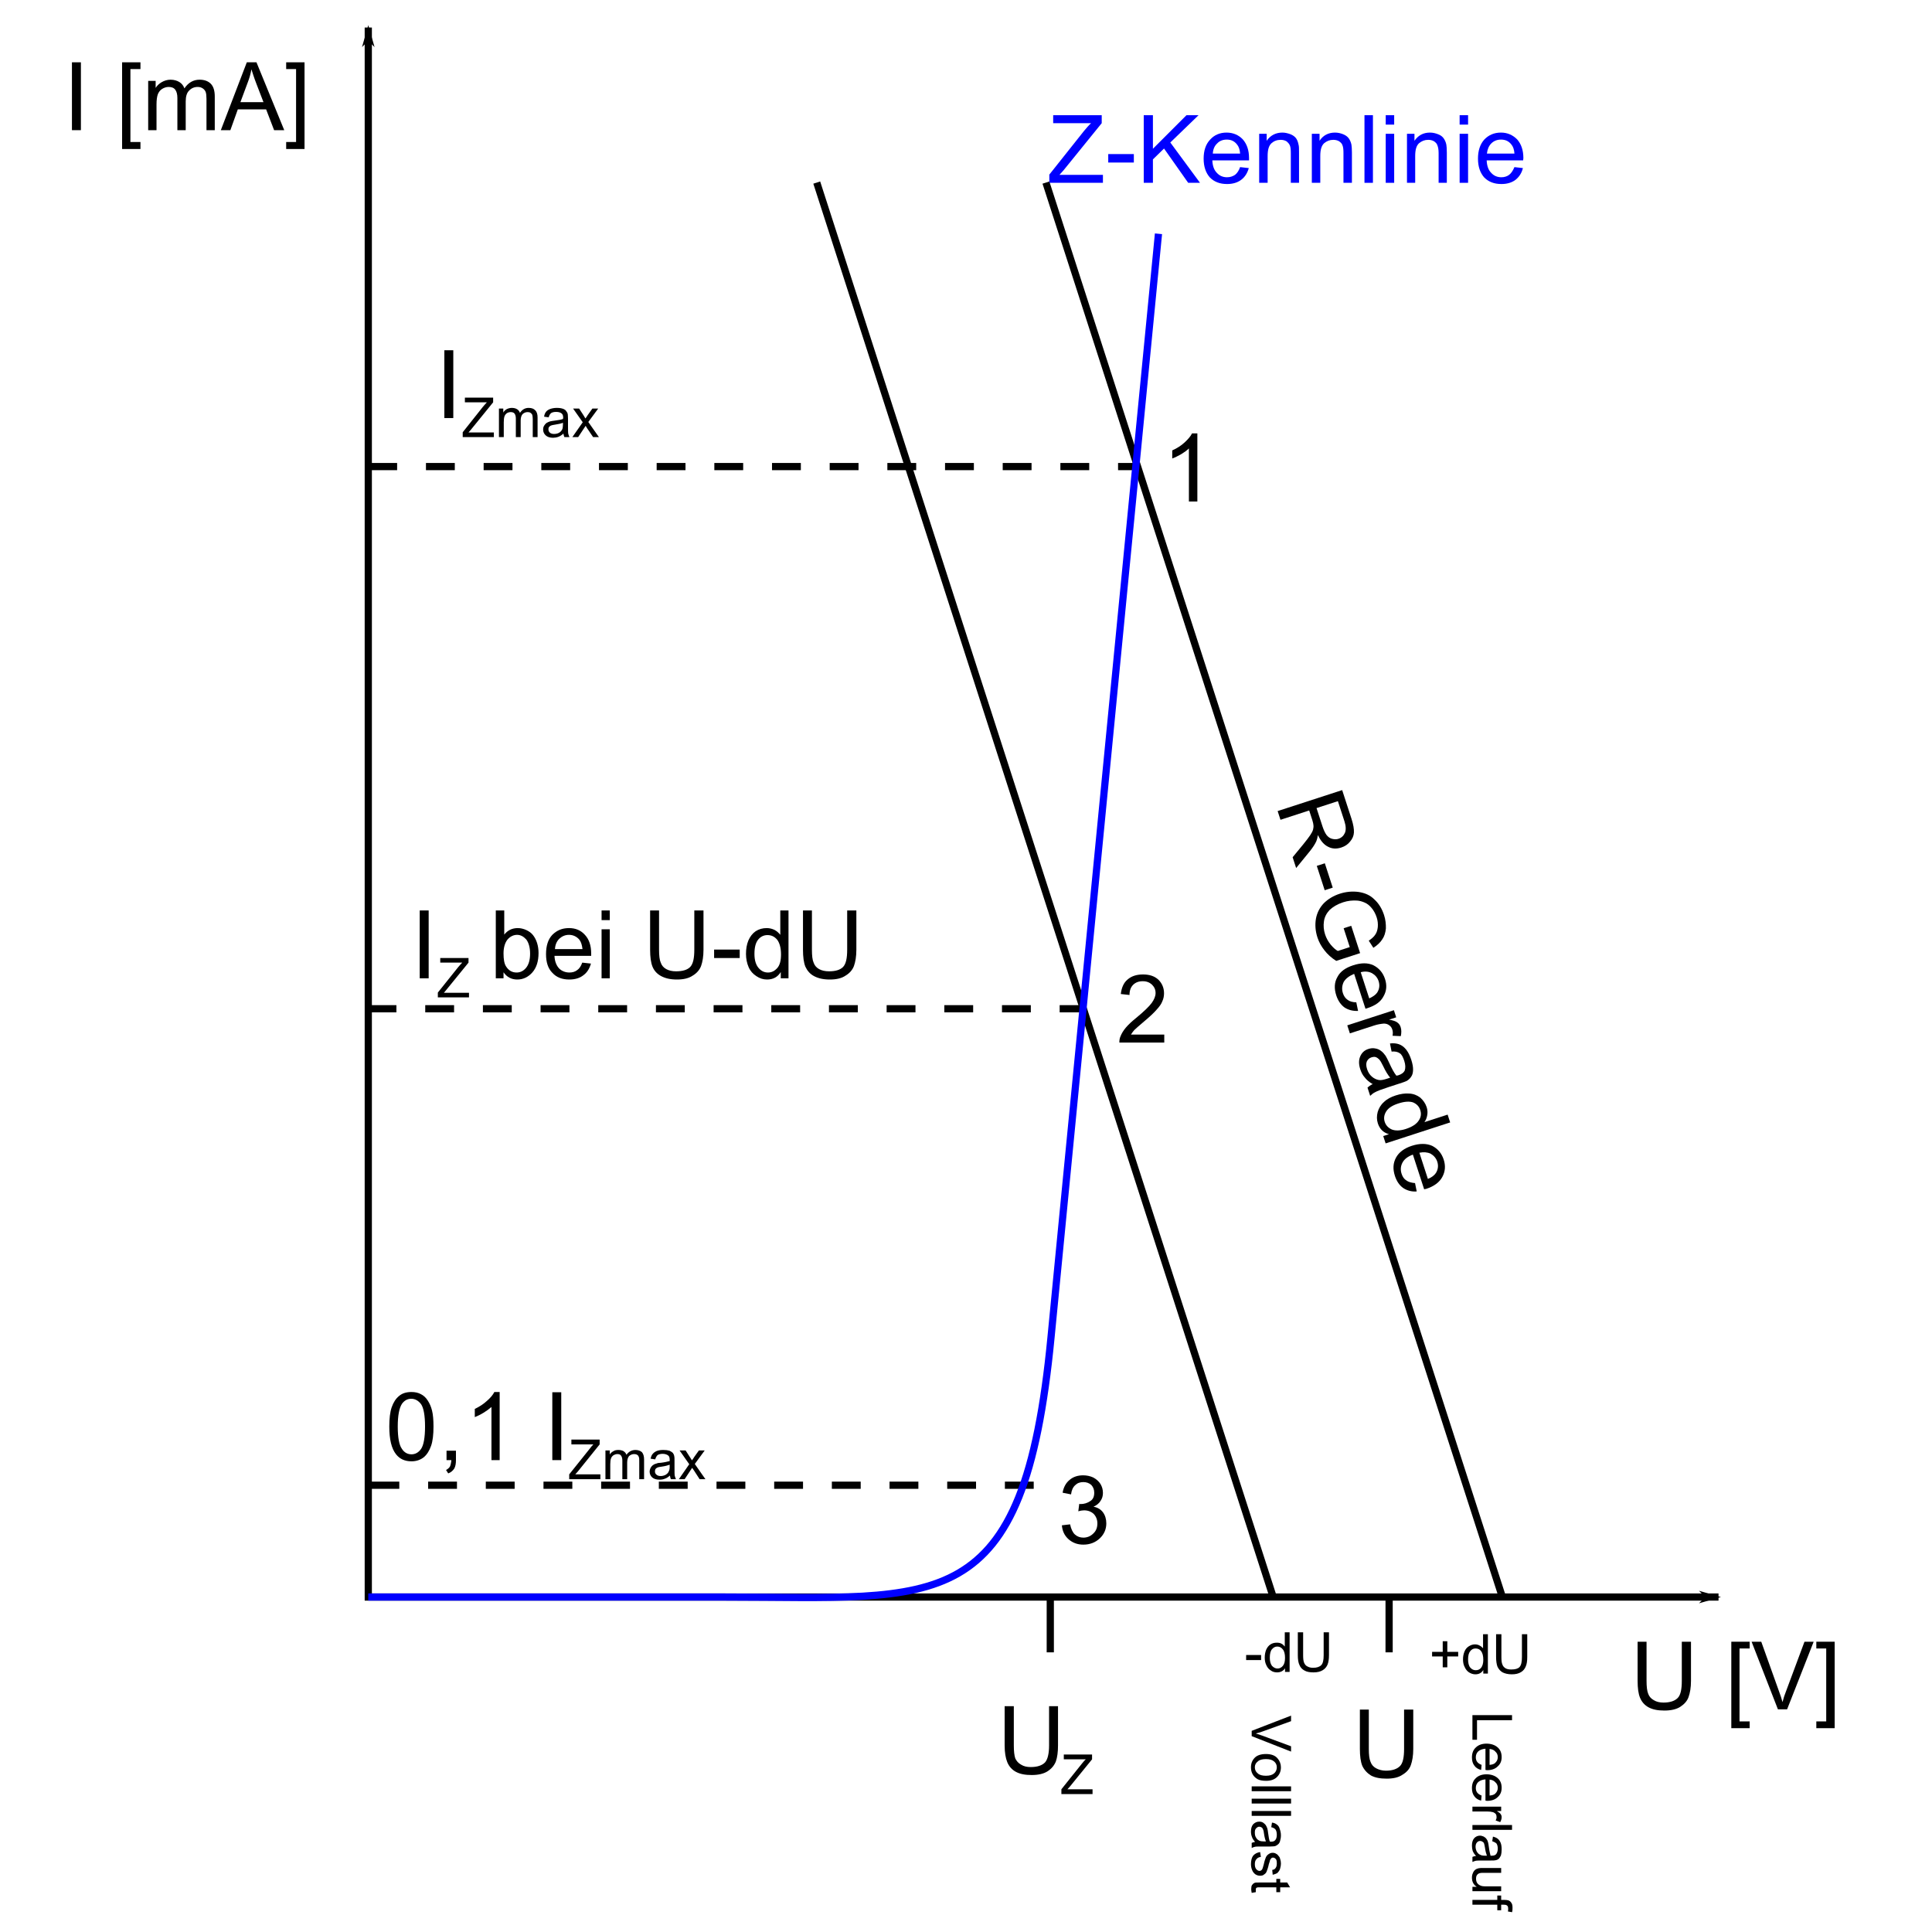 <?xml version="1.0" encoding="UTF-8" standalone="no"?>
<!-- Created with Inkscape (http://www.inkscape.org/) -->

<svg
   xmlns:dc="http://purl.org/dc/elements/1.1/"
   xmlns:cc="http://creativecommons.org/ns#"
   xmlns:rdf="http://www.w3.org/1999/02/22-rdf-syntax-ns#"
   xmlns:svg="http://www.w3.org/2000/svg"
   xmlns="http://www.w3.org/2000/svg"
   version="1.1"
   width="800"
   height="800"
   id="svg2">
  <defs
     id="defs4">
    <marker
       refX="0"
       refY="0"
       orient="auto"
       id="Arrow1Lend"
       style="overflow:visible">
      <path
         d="M 0,0 5,-5 -12.5,0 5,5 0,0 z"
         transform="matrix(-0.8,0,0,-0.8,-10,0)"
         id="path6579"
         style="fill-rule:evenodd;stroke:#000000;stroke-width:1pt;marker-start:none" />
    </marker>
    <marker
       refX="0"
       refY="0"
       orient="auto"
       id="Arrow1Lstart"
       style="overflow:visible">
      <path
         d="M 0,0 5,-5 -12.5,0 5,5 0,0 z"
         transform="matrix(0.8,0,0,0.8,10,0)"
         id="path6576"
         style="fill-rule:evenodd;stroke:#000000;stroke-width:1pt;marker-start:none" />
    </marker>
  </defs>
  <path
     d="m 152.5,11.4 0,649.9 559.1,0"
     id="path13320"
     style="fill:none;stroke:#000000;stroke-width:2.985px;stroke-linecap:butt;stroke-linejoin:miter;stroke-opacity:1;marker-start:url(#Arrow1Lstart);marker-end:url(#Arrow1Lend)" />
  <path
     d="m 338.2,75.6 189,585.7"
     id="path14442"
     style="fill:none;stroke:#000000;stroke-width:2.985px;stroke-linecap:butt;stroke-linejoin:miter;stroke-opacity:1" />
  <path
     d="m 433.1,75.6 189,585.7"
     id="path14442-8"
     style="fill:none;stroke:#000000;stroke-width:2.985px;stroke-linecap:butt;stroke-linejoin:miter;stroke-opacity:1" />
  <path
     d="m 152.5,193.2 317.6,0"
     id="path14462"
     style="fill:none;stroke:#000000;stroke-width:2.985;stroke-linecap:butt;stroke-linejoin:miter;stroke-miterlimit:4;stroke-opacity:1;stroke-dasharray:11.941, 11.941;stroke-dashoffset:0" />
  <path
     d="m 152.2,417.7 296.7,0"
     id="path14462-1"
     style="fill:none;stroke:#000000;stroke-width:2.985;stroke-linecap:butt;stroke-linejoin:miter;stroke-miterlimit:4;stroke-opacity:1;stroke-dasharray:11.941, 11.941;stroke-dashoffset:0" />
  <path
     d="m 153.4,615 274.9,0"
     id="path14462-4"
     style="fill:none;stroke:#000000;stroke-width:2.985;stroke-linecap:butt;stroke-linejoin:miter;stroke-miterlimit:4;stroke-opacity:1;stroke-dasharray:11.941, 11.941;stroke-dashoffset:0" />
  <path
     d="m 152.5,661.3 147.8,0 c 88.9,0 123.6,9.5 134.9,-107.5 l 44.5,-457"
     id="path14489"
     style="fill:none;stroke:#0000ff;stroke-width:2.985px;stroke-linecap:butt;stroke-linejoin:miter;stroke-opacity:1" />
  <g
     transform="translate(0,200)"
     id="text14491"
     style="font-size:39.239px;font-style:normal;font-variant:normal;font-weight:normal;font-stretch:normal;text-align:start;line-height:100%;letter-spacing:0px;word-spacing:0px;writing-mode:lr-tb;text-anchor:start;fill:#000000;fill-opacity:1;stroke:none;font-family:Arial;-inkscape-font-specification:Arial">
    <path
       d="m 29.79,-146.1 0,-28.1 3.71,0 0,28.1 z"
       id="path14805" />
    <path
       d="m 50.56,-138.3 0,-35.9 7.6,0 0,2.8 -4.16,0 0,30.2 4.16,0 0,2.9 z"
       id="path14807" />
    <path
       d="m 61.36,-146.1 0,-20.4 3.09,0 0,2.9 c 0.63,-1 1.48,-1.8 2.54,-2.4 1.06,-0.6 2.27,-1 3.63,-1 1.5,0 2.74,0.4 3.7,1 0.97,0.6 1.65,1.5 2.04,2.6 1.61,-2.4 3.71,-3.6 6.29,-3.6 2.02,0 3.57,0.6 4.65,1.7 1.09,1.1 1.63,2.9 1.63,5.2 l 0,14 -3.43,0 0,-12.9 c 0,-1.3 -0.11,-2.3 -0.33,-2.9 -0.23,-0.6 -0.63,-1.1 -1.22,-1.5 -0.59,-0.4 -1.28,-0.6 -2.07,-0.6 -1.43,0 -2.62,0.5 -3.56,1.5 -0.95,0.9 -1.42,2.4 -1.42,4.5 l 0,11.9 -3.45,0 0,-13.3 c 0,-1.5 -0.28,-2.6 -0.84,-3.4 -0.56,-0.8 -1.48,-1.2 -2.76,-1.2 -0.97,0 -1.87,0.3 -2.69,0.8 -0.83,0.5 -1.42,1.3 -1.79,2.2 -0.37,1 -0.56,2.4 -0.56,4.3 l 0,10.6 z"
       id="path14809" />
    <path
       d="m 91.44,-146.1 10.76,-28.1 4,0 11.5,28.1 -4.2,0 -3.3,-8.6 -11.73,0 -3.08,8.6 z m 8.11,-11.6 9.55,0 -3,-7.8 c -0.9,-2.3 -1.5,-4.3 -2,-5.8 -0.3,1.8 -0.8,3.6 -1.5,5.4 z"
       id="path14811" />
    <path
       d="m 126.1,-138.3 -7.6,0 0,-2.9 4.1,0 0,-30.2 -4.1,0 0,-2.8 7.6,0 z"
       id="path14813" />
  </g>
  <g
     transform="translate(0,200)"
     id="text14491-4"
     style="font-size:39.239px;font-style:normal;font-variant:normal;font-weight:normal;font-stretch:normal;text-align:start;line-height:100%;letter-spacing:0px;word-spacing:0px;writing-mode:lr-tb;text-anchor:start;fill:#000000;fill-opacity:1;stroke:none;font-family:Arial;-inkscape-font-specification:Arial">
    <path
       d="m 184,-26.89 0,-28.08 3.7,0 0,28.08 z"
       id="path14816" />
  </g>
  <g
     transform="translate(0,200)"
     id="text14516"
     style="font-size:22.818px;font-style:normal;font-variant:normal;font-weight:normal;font-stretch:normal;text-align:start;line-height:100%;letter-spacing:0px;word-spacing:0px;writing-mode:lr-tb;text-anchor:start;fill:#000000;fill-opacity:1;stroke:none;font-family:Arial;-inkscape-font-specification:Arial">
    <path
       d="m 191.6,-19 0,-2.01 8.3,-10.46 c 0.6,-0.74 1.2,-1.39 1.7,-1.94 l -9.1,0 0,-1.93 11.7,0 0,1.93 -9.2,11.33 -1,1.15 10.5,0 0,1.93 z"
       id="path14819" />
    <path
       d="m 206.6,-19 0,-11.83 1.8,0 0,1.66 c 0.3,-0.58 0.8,-1.05 1.4,-1.4 0.7,-0.35 1.4,-0.53 2.1,-0.53 0.9,0 1.6,0.18 2.2,0.54 0.6,0.37 1,0.88 1.2,1.53 0.9,-1.38 2.1,-2.07 3.6,-2.07 1.2,0 2.1,0.32 2.7,0.97 0.7,0.65 1,1.65 1,3.01 l 0,8.12 -2,0 0,-7.46 c 0,-0.8 -0.1,-1.37 -0.2,-1.73 -0.1,-0.35 -0.4,-0.63 -0.7,-0.85 -0.3,-0.22 -0.7,-0.32 -1.2,-0.32 -0.8,0 -1.5,0.27 -2.1,0.83 -0.5,0.55 -0.8,1.44 -0.8,2.65 l 0,6.88 -2,0 0,-7.69 c 0,-0.89 -0.2,-1.56 -0.5,-2 -0.3,-0.45 -0.9,-0.67 -1.6,-0.67 -0.6,0 -1.1,0.15 -1.6,0.44 -0.4,0.3 -0.8,0.73 -1,1.31 -0.2,0.57 -0.3,1.39 -0.3,2.47 l 0,6.14 z"
       id="path14821" />
    <path
       d="m 233.3,-20.46 c -0.7,0.63 -1.4,1.08 -2.1,1.34 -0.7,0.26 -1.5,0.39 -2.2,0.39 -1.3,0 -2.3,-0.32 -3,-0.96 -0.7,-0.63 -1.1,-1.44 -1.1,-2.43 0,-0.58 0.1,-1.11 0.4,-1.59 0.3,-0.48 0.6,-0.86 1,-1.15 0.5,-0.29 1,-0.51 1.5,-0.66 0.4,-0.1 1,-0.2 1.8,-0.3 1.6,-0.19 2.8,-0.42 3.5,-0.69 0.1,-0.28 0.1,-0.45 0.1,-0.52 0,-0.82 -0.2,-1.4 -0.6,-1.73 -0.5,-0.45 -1.3,-0.68 -2.3,-0.68 -0.9,0 -1.6,0.16 -2.1,0.49 -0.4,0.34 -0.8,0.92 -1,1.76 l -1.9,-0.27 c 0.1,-0.84 0.4,-1.52 0.8,-2.03 0.4,-0.52 1,-0.91 1.8,-1.19 0.8,-0.28 1.7,-0.42 2.7,-0.42 1,0 1.8,0.12 2.5,0.36 0.6,0.23 1.1,0.53 1.3,0.89 0.3,0.36 0.6,0.82 0.7,1.37 0,0.34 0.1,0.96 0.1,1.85 l 0,2.67 c 0,1.86 0,3.04 0.1,3.54 0.1,0.49 0.3,0.97 0.5,1.42 l -2.1,0 c -0.2,-0.42 -0.3,-0.9 -0.4,-1.46 z m -0.2,-4.48 c -0.7,0.3 -1.8,0.55 -3.2,0.76 -0.9,0.12 -1.4,0.25 -1.8,0.4 -0.3,0.15 -0.6,0.36 -0.8,0.65 -0.2,0.29 -0.2,0.6 -0.2,0.95 0,0.54 0.2,0.98 0.6,1.34 0.4,0.36 1,0.53 1.7,0.53 0.8,0 1.5,-0.16 2.1,-0.5 0.6,-0.34 1,-0.8 1.3,-1.39 0.2,-0.45 0.3,-1.12 0.3,-2 z"
       id="path14823" />
    <path
       d="m 237,-19 4.3,-6.15 -4,-5.68 2.5,0 1.8,2.77 c 0.3,0.53 0.6,0.97 0.8,1.33 0.4,-0.49 0.7,-0.93 0.9,-1.31 l 2,-2.79 2.4,0 -4.1,5.57 4.4,6.26 -2.4,0 -2.5,-3.68 -0.6,-0.99 -3.1,4.67 z"
       id="path14825" />
  </g>
  <g
     transform="translate(0,200)"
     id="text14491-4-7"
     style="font-size:39.239px;font-style:normal;font-variant:normal;font-weight:normal;font-stretch:normal;text-align:start;line-height:100%;letter-spacing:0px;word-spacing:0px;writing-mode:lr-tb;text-anchor:start;fill:#000000;fill-opacity:1;stroke:none;font-family:Arial;-inkscape-font-specification:Arial">
    <path
       d="m 173.8,205.1 0,-28.1 3.7,0 0,28.1 z"
       id="path14871" />
    <path
       d="m 208.5,205.1 -3.2,0 0,-28.1 3.5,0 0,10 c 1.4,-1.8 3.3,-2.7 5.6,-2.7 1.2,0 2.4,0.3 3.5,0.8 1.1,0.5 2.1,1.2 2.8,2.1 0.7,0.9 1.3,2 1.7,3.3 0.4,1.3 0.6,2.7 0.6,4.1 0,3.5 -0.9,6.2 -2.6,8.1 -1.7,1.9 -3.8,2.9 -6.2,2.9 -2.4,0 -4.3,-1 -5.7,-3 z m 0,-10.3 c 0,2.4 0.3,4.2 1,5.3 1.1,1.8 2.6,2.6 4.4,2.6 1.5,0 2.8,-0.6 3.9,-1.9 1.1,-1.3 1.7,-3.3 1.7,-5.9 0,-2.6 -0.6,-4.6 -1.6,-5.9 -1.1,-1.2 -2.3,-1.9 -3.8,-1.9 -1.5,0 -2.9,0.7 -4,2 -1,1.3 -1.6,3.2 -1.6,5.7 z"
       id="path14873" />
    <path
       d="m 241.1,198.6 3.6,0.4 c -0.6,2.1 -1.6,3.7 -3.1,4.8 -1.5,1.2 -3.5,1.8 -5.9,1.8 -2.9,0 -5.3,-0.9 -7,-2.8 -1.8,-1.8 -2.6,-4.4 -2.6,-7.7 0,-3.4 0.8,-6.1 2.6,-8 1.8,-1.8 4,-2.8 6.9,-2.8 2.7,0 4.9,0.9 6.6,2.8 1.7,1.8 2.6,4.4 2.6,7.8 0,0.2 0,0.5 0,0.9 l -15.2,0 c 0.1,2.3 0.8,4 1.9,5.2 1.1,1.1 2.6,1.7 4.3,1.7 1.2,0 2.3,-0.3 3.2,-1 0.9,-0.6 1.6,-1.7 2.1,-3.1 z m -11.3,-5.6 11.4,0 c -0.2,-1.7 -0.6,-3 -1.3,-3.9 -1.1,-1.3 -2.6,-2 -4.3,-2 -1.6,0 -2.9,0.6 -4,1.6 -1.1,1.1 -1.7,2.5 -1.8,4.3 z"
       id="path14875" />
    <path
       d="m 249.1,181 0,-4 3.4,0 0,4 z m 0,24.1 0,-20.3 3.4,0 0,20.3 z"
       id="path14877" />
    <path
       d="m 287.5,177 3.8,0 0,16.3 c 0,2.8 -0.4,5 -1,6.7 -0.6,1.6 -1.8,3 -3.5,4 -1.6,1.1 -3.8,1.6 -6.5,1.6 -2.7,0 -4.8,-0.5 -6.5,-1.4 -1.7,-0.9 -2.9,-2.2 -3.6,-3.9 -0.7,-1.7 -1,-4.1 -1,-7 l 0,-16.3 3.7,0 0,16.2 c 0,2.5 0.2,4.3 0.7,5.4 0.4,1.2 1.2,2.1 2.3,2.7 1.1,0.6 2.5,0.9 4,0.9 2.8,0 4.7,-0.6 5.9,-1.8 1.2,-1.3 1.7,-3.6 1.7,-7.2 z"
       id="path14879" />
    <path
       d="m 295.7,196.7 0,-3.5 10.6,0 0,3.5 z"
       id="path14881" />
    <path
       d="m 323.3,205.1 0,-2.6 c -1.3,2.1 -3.2,3.1 -5.7,3.1 -1.6,0 -3.1,-0.5 -4.4,-1.4 -1.4,-0.9 -2.5,-2.1 -3.2,-3.7 -0.7,-1.6 -1.1,-3.5 -1.1,-5.5 0,-2.1 0.3,-3.9 1,-5.6 0.7,-1.6 1.7,-2.9 3,-3.8 1.4,-0.9 2.9,-1.3 4.6,-1.3 1.2,0 2.3,0.3 3.3,0.8 0.9,0.5 1.7,1.2 2.3,2 l 0,-10.1 3.4,0 0,28.1 z M 312.4,195 c 0,2.6 0.6,4.5 1.7,5.8 1.1,1.3 2.4,1.9 3.9,1.9 1.5,0 2.7,-0.6 3.8,-1.8 1.1,-1.2 1.6,-3.1 1.6,-5.7 0,-2.7 -0.6,-4.8 -1.6,-6.1 -1.1,-1.3 -2.4,-1.9 -4,-1.9 -1.5,0 -2.8,0.6 -3.8,1.8 -1.1,1.3 -1.6,3.3 -1.6,6 z"
       id="path14883" />
    <path
       d="m 350.8,177 3.8,0 0,16.3 c 0,2.8 -0.4,5 -1,6.7 -0.6,1.6 -1.8,3 -3.5,4 -1.6,1.1 -3.8,1.6 -6.5,1.6 -2.7,0 -4.8,-0.5 -6.5,-1.4 -1.7,-0.9 -2.8,-2.2 -3.6,-3.9 -0.7,-1.7 -1,-4.1 -1,-7 l 0,-16.3 3.7,0 0,16.2 c 0,2.5 0.2,4.3 0.7,5.4 0.4,1.2 1.2,2.1 2.3,2.7 1.1,0.6 2.5,0.9 4.1,0.9 2.7,0 4.6,-0.6 5.8,-1.8 1.2,-1.3 1.7,-3.6 1.7,-7.2 z"
       id="path14885" />
  </g>
  <g
     transform="translate(0,200)"
     id="text14516-1"
     style="font-size:22.818px;font-style:normal;font-variant:normal;font-weight:normal;font-stretch:normal;text-align:start;line-height:100%;letter-spacing:0px;word-spacing:0px;writing-mode:lr-tb;text-anchor:start;fill:#000000;fill-opacity:1;stroke:none;font-family:Arial;-inkscape-font-specification:Arial">
    <path
       d="m 181.3,213 0,-2 8.4,-10.5 c 0.6,-0.7 1.2,-1.4 1.7,-1.9 l -9.1,0 0,-1.9 11.7,0 0,1.9 -9.2,11.3 -1,1.2 10.4,0 0,1.9 z"
       id="path14888" />
  </g>
  <g
     transform="translate(0,200)"
     id="text14491-4-3"
     style="font-size:39.239px;font-style:normal;font-variant:normal;font-weight:normal;font-stretch:normal;text-align:start;line-height:100%;letter-spacing:0px;word-spacing:0px;writing-mode:lr-tb;text-anchor:start;fill:#000000;fill-opacity:1;stroke:none;font-family:Arial;-inkscape-font-specification:Arial">
    <path
       d="m 161.2,390.7 c 0,-3.3 0.3,-6 1,-8 0.7,-2 1.7,-3.6 3.1,-4.7 1.3,-1.1 3,-1.6 5.1,-1.6 1.5,0 2.8,0.3 3.9,0.9 1.2,0.6 2.1,1.5 2.8,2.6 0.8,1.2 1.4,2.6 1.8,4.2 0.4,1.6 0.6,3.8 0.6,6.6 0,3.3 -0.3,6 -1,8 -0.7,2 -1.7,3.6 -3,4.7 -1.4,1.1 -3.1,1.7 -5.1,1.7 -2.8,0 -4.9,-1 -6.4,-2.9 -1.9,-2.4 -2.8,-6.2 -2.8,-11.5 z m 3.5,0 c 0,4.6 0.6,7.7 1.7,9.2 1,1.6 2.4,2.3 4,2.3 1.5,0 2.9,-0.7 4,-2.3 1,-1.5 1.6,-4.6 1.6,-9.2 0,-4.6 -0.6,-7.7 -1.6,-9.2 -1.1,-1.5 -2.5,-2.3 -4.1,-2.3 -1.6,0 -2.8,0.7 -3.8,2 -1.2,1.8 -1.8,4.9 -1.8,9.5 z"
       id="path14897" />
    <path
       d="m 184.9,404.6 0,-3.9 3.9,0 0,3.9 c 0,1.4 -0.2,2.6 -0.7,3.5 -0.6,0.9 -1.4,1.6 -2.5,2 l -0.9,-1.4 c 0.7,-0.4 1.2,-0.8 1.6,-1.4 0.3,-0.7 0.5,-1.6 0.6,-2.7 z"
       id="path14899" />
    <path
       d="m 206.9,404.6 -3.4,0 0,-22 c -0.9,0.8 -2,1.6 -3.3,2.4 -1.3,0.8 -2.6,1.4 -3.6,1.8 l 0,-3.4 c 1.9,-0.9 3.6,-2 5,-3.3 1.5,-1.3 2.5,-2.5 3.1,-3.7 l 2.2,0 z"
       id="path14901" />
    <path
       d="m 228.7,404.6 0,-28.1 3.7,0 0,28.1 z"
       id="path14903" />
  </g>
  <g
     transform="translate(0,200)"
     id="text14516-3"
     style="font-size:22.818px;font-style:normal;font-variant:normal;font-weight:normal;font-stretch:normal;text-align:start;line-height:100%;letter-spacing:0px;word-spacing:0px;writing-mode:lr-tb;text-anchor:start;fill:#000000;fill-opacity:1;stroke:none;font-family:Arial;-inkscape-font-specification:Arial">
    <path
       d="m 235.7,412.5 0,-2 8.4,-10.5 c 0.5,-0.7 1.1,-1.4 1.6,-1.9 l -9.1,0 0,-2 11.7,0 0,2 -9.1,11.3 -1,1.1 10.4,0 0,2 z"
       id="path14906" />
    <path
       d="m 250.7,412.5 0,-11.9 1.8,0 0,1.7 c 0.3,-0.6 0.8,-1 1.5,-1.4 0.6,-0.4 1.3,-0.5 2.1,-0.5 0.8,0 1.6,0.2 2.1,0.5 0.6,0.4 1,0.9 1.2,1.5 0.9,-1.3 2.2,-2 3.7,-2 1.1,0 2,0.3 2.7,0.9 0.6,0.7 0.9,1.7 0.9,3 l 0,8.2 -2,0 0,-7.5 c 0,-0.8 0,-1.4 -0.2,-1.7 -0.1,-0.4 -0.3,-0.7 -0.7,-0.9 -0.3,-0.2 -0.7,-0.3 -1.2,-0.3 -0.8,0 -1.5,0.3 -2.1,0.8 -0.5,0.6 -0.8,1.5 -0.8,2.7 l 0,6.9 -2,0 0,-7.7 c 0,-0.9 -0.2,-1.6 -0.5,-2 -0.3,-0.5 -0.8,-0.7 -1.6,-0.7 -0.5,0 -1.1,0.2 -1.6,0.5 -0.4,0.3 -0.8,0.7 -1,1.3 -0.2,0.5 -0.3,1.4 -0.3,2.4 l 0,6.2 z"
       id="path14908" />
    <path
       d="m 277.4,411 c -0.7,0.6 -1.4,1.1 -2.1,1.3 -0.7,0.3 -1.4,0.4 -2.2,0.4 -1.3,0 -2.3,-0.3 -3,-0.9 -0.7,-0.6 -1.1,-1.5 -1.1,-2.4 0,-0.6 0.2,-1.2 0.4,-1.6 0.3,-0.5 0.6,-0.9 1.1,-1.2 0.4,-0.3 0.9,-0.5 1.4,-0.6 0.4,-0.2 1,-0.3 1.8,-0.3 1.6,-0.2 2.8,-0.5 3.6,-0.7 0,-0.3 0,-0.5 0,-0.6 0,-0.8 -0.2,-1.4 -0.6,-1.7 -0.5,-0.4 -1.3,-0.7 -2.3,-0.7 -0.9,0 -1.6,0.2 -2.1,0.5 -0.4,0.4 -0.7,0.9 -1,1.8 l -1.9,-0.3 c 0.2,-0.8 0.4,-1.5 0.9,-2 0.4,-0.5 1,-0.9 1.7,-1.2 0.8,-0.3 1.7,-0.4 2.7,-0.4 1,0 1.8,0.1 2.5,0.3 0.6,0.3 1.1,0.6 1.4,0.9 0.3,0.4 0.5,0.8 0.6,1.4 0.1,0.3 0.1,0.9 0.1,1.8 l 0,2.7 c 0,1.9 0,3.1 0.1,3.6 0.1,0.4 0.3,0.9 0.5,1.4 l -2.1,0 c -0.2,-0.4 -0.3,-0.9 -0.4,-1.5 z m -0.1,-4.5 c -0.8,0.3 -1.9,0.6 -3.3,0.8 -0.8,0.1 -1.4,0.2 -1.8,0.4 -0.3,0.1 -0.6,0.4 -0.8,0.6 -0.1,0.3 -0.2,0.6 -0.2,1 0,0.5 0.2,1 0.6,1.3 0.4,0.4 1,0.6 1.8,0.6 0.7,0 1.4,-0.2 2,-0.5 0.6,-0.4 1.1,-0.8 1.3,-1.4 0.3,-0.5 0.4,-1.1 0.4,-2 z"
       id="path14910" />
    <path
       d="m 281.1,412.5 4.3,-6.2 -4,-5.7 2.5,0 1.8,2.8 c 0.4,0.5 0.6,1 0.8,1.3 0.4,-0.5 0.7,-0.9 0.9,-1.3 l 2,-2.8 2.4,0 -4.1,5.6 4.4,6.3 -2.4,0 -2.4,-3.7 -0.7,-1 -3.1,4.7 z"
       id="path14912" />
  </g>
  <g
     transform="translate(0,200)"
     id="text14491-7"
     style="font-size:39.239px;font-style:normal;font-variant:normal;font-weight:normal;font-stretch:normal;text-align:start;line-height:100%;letter-spacing:0px;word-spacing:0px;writing-mode:lr-tb;text-anchor:start;fill:#0000ff;fill-opacity:1;stroke:none;font-family:Arial;-inkscape-font-specification:Arial">
    <path
       d="m 434.5,-124.3 0,-3.4 14.3,-18 c 1.1,-1.3 2,-2.4 3,-3.3 l -15.7,0 0,-3.3 20.1,0 0,3.3 -15.8,19.5 -1.7,1.9 18,0 0,3.3 z"
       id="path14828" />
    <path
       d="m 458.9,-132.7 0,-3.5 10.6,0 0,3.5 z"
       id="path14830" />
    <path
       d="m 473.6,-124.3 0,-28 3.8,0 0,13.9 13.9,-13.9 5,0 -11.7,11.3 12.3,16.7 -4.9,0 -10,-14.2 -4.6,4.5 0,9.7 z"
       id="path14832" />
    <path
       d="m 513.5,-130.8 3.6,0.4 c -0.6,2.1 -1.6,3.7 -3.2,4.9 -1.5,1.1 -3.4,1.7 -5.8,1.7 -3,0 -5.3,-0.9 -7.1,-2.7 -1.7,-1.9 -2.6,-4.5 -2.6,-7.8 0,-3.4 0.9,-6 2.7,-7.9 1.7,-1.9 4,-2.9 6.8,-2.9 2.7,0 5,1 6.7,2.8 1.7,1.9 2.6,4.5 2.6,7.8 0,0.2 0,0.5 0,0.9 l -15.2,0 c 0.1,2.3 0.7,4 1.9,5.2 1.1,1.2 2.5,1.8 4.2,1.8 1.3,0 2.4,-0.4 3.3,-1 0.9,-0.7 1.6,-1.8 2.1,-3.2 z m -11.3,-5.6 11.3,0 c -0.1,-1.7 -0.6,-3 -1.3,-3.8 -1.1,-1.4 -2.5,-2 -4.2,-2 -1.6,0 -3,0.5 -4,1.6 -1.1,1 -1.7,2.4 -1.8,4.2 z"
       id="path14834" />
    <path
       d="m 521.4,-124.3 0,-20.3 3.1,0 0,2.9 c 1.5,-2.2 3.7,-3.4 6.5,-3.4 1.2,0 2.3,0.3 3.4,0.7 1,0.4 1.8,1 2.3,1.7 0.5,0.7 0.8,1.6 1,2.6 0.2,0.6 0.2,1.7 0.2,3.3 l 0,12.5 -3.4,0 0,-12.3 c 0,-1.4 -0.1,-2.5 -0.4,-3.2 -0.3,-0.7 -0.8,-1.2 -1.4,-1.7 -0.7,-0.4 -1.5,-0.6 -2.4,-0.6 -1.5,0 -2.8,0.5 -3.8,1.4 -1.1,1 -1.6,2.7 -1.6,5.3 l 0,11.1 z"
       id="path14836" />
    <path
       d="m 543.2,-124.3 0,-20.3 3.2,0 0,2.9 c 1.4,-2.2 3.6,-3.4 6.4,-3.4 1.3,0 2.4,0.3 3.4,0.7 1,0.4 1.8,1 2.3,1.7 0.5,0.7 0.9,1.6 1.1,2.6 0.1,0.6 0.2,1.7 0.2,3.3 l 0,12.5 -3.5,0 0,-12.3 c 0,-1.4 -0.1,-2.5 -0.4,-3.2 -0.2,-0.7 -0.7,-1.2 -1.4,-1.7 -0.7,-0.4 -1.5,-0.6 -2.4,-0.6 -1.5,0 -2.7,0.5 -3.8,1.4 -1.1,1 -1.6,2.7 -1.6,5.3 l 0,11.1 z"
       id="path14838" />
    <path
       d="m 565,-124.3 0,-28 3.5,0 0,28 z"
       id="path14840" />
    <path
       d="m 573.8,-148.4 0,-3.9 3.5,0 0,3.9 z m 0,24.1 0,-20.3 3.5,0 0,20.3 z"
       id="path14842" />
    <path
       d="m 582.6,-124.3 0,-20.3 3.1,0 0,2.9 c 1.5,-2.2 3.6,-3.4 6.4,-3.4 1.3,0 2.4,0.3 3.4,0.7 1.1,0.4 1.8,1 2.3,1.7 0.5,0.7 0.9,1.6 1.1,2.6 0.1,0.6 0.2,1.7 0.2,3.3 l 0,12.5 -3.4,0 0,-12.3 c 0,-1.4 -0.2,-2.5 -0.5,-3.2 -0.2,-0.7 -0.7,-1.2 -1.4,-1.7 -0.7,-0.4 -1.5,-0.6 -2.4,-0.6 -1.5,0 -2.7,0.5 -3.8,1.4 -1.1,1 -1.6,2.7 -1.6,5.3 l 0,11.1 z"
       id="path14844" />
    <path
       d="m 604.4,-148.4 0,-3.9 3.5,0 0,3.9 z m 0,24.1 0,-20.3 3.5,0 0,20.3 z"
       id="path14846" />
    <path
       d="m 627.1,-130.8 3.5,0.4 c -0.5,2.1 -1.6,3.7 -3.1,4.9 -1.5,1.1 -3.4,1.7 -5.8,1.7 -3,0 -5.3,-0.9 -7.1,-2.7 -1.7,-1.9 -2.6,-4.5 -2.6,-7.8 0,-3.4 0.9,-6 2.6,-7.9 1.8,-1.9 4.1,-2.9 6.9,-2.9 2.7,0 4.9,1 6.7,2.8 1.7,1.9 2.6,4.5 2.6,7.8 0,0.2 -0.1,0.5 -0.1,0.9 l -15.1,0 c 0.1,2.3 0.7,4 1.9,5.2 1.1,1.2 2.5,1.8 4.2,1.8 1.3,0 2.4,-0.4 3.2,-1 0.9,-0.7 1.6,-1.8 2.2,-3.2 z m -11.4,-5.6 11.4,0 c -0.1,-1.7 -0.6,-3 -1.3,-3.8 -1.1,-1.4 -2.5,-2 -4.3,-2 -1.5,0 -2.9,0.5 -4,1.6 -1,1 -1.6,2.4 -1.8,4.2 z"
       id="path14848" />
  </g>
  <g
     transform="translate(0,200)"
     id="text14491-73"
     style="font-size:39.239px;font-style:normal;font-variant:normal;font-weight:normal;font-stretch:normal;text-align:start;line-height:100%;letter-spacing:0px;word-spacing:0px;writing-mode:lr-tb;text-anchor:start;fill:#000000;fill-opacity:1;stroke:none;font-family:Arial;-inkscape-font-specification:Arial">
    <path
       d="m 495.8,7.666 -3.5,0 0,-21.976 c -0.8,0.79 -1.9,1.58 -3.2,2.38 -1.4,0.79 -2.6,1.38 -3.7,1.78 l 0,-3.34 c 2,-0.9 3.7,-2 5.1,-3.29 1.4,-1.29 2.5,-2.54 3.1,-3.76 l 2.2,0 z"
       id="path14851" />
  </g>
  <g
     transform="translate(0,200)"
     id="text14491-73-5"
     style="font-size:39.239px;font-style:normal;font-variant:normal;font-weight:normal;font-stretch:normal;text-align:start;line-height:100%;letter-spacing:0px;word-spacing:0px;writing-mode:lr-tb;text-anchor:start;fill:#000000;fill-opacity:1;stroke:none;font-family:Arial;-inkscape-font-specification:Arial">
    <path
       d="m 482.1,228.4 0,3.3 -18.6,0 c 0,-0.9 0.1,-1.7 0.4,-2.4 0.5,-1.3 1.2,-2.5 2.3,-3.8 1,-1.2 2.5,-2.6 4.5,-4.2 3,-2.5 5.1,-4.5 6.2,-6 1,-1.4 1.6,-2.8 1.6,-4.1 0,-1.4 -0.5,-2.5 -1.5,-3.5 -1,-0.9 -2.2,-1.4 -3.8,-1.4 -1.7,0 -3,0.5 -4,1.5 -1,1 -1.5,2.4 -1.5,4.2 l -3.6,-0.4 c 0.3,-2.6 1.2,-4.7 2.8,-6 1.6,-1.4 3.7,-2.1 6.4,-2.1 2.7,0 4.8,0.7 6.4,2.2 1.5,1.5 2.3,3.4 2.3,5.6 0,1.1 -0.2,2.2 -0.7,3.3 -0.4,1.1 -1.2,2.2 -2.3,3.4 -1,1.2 -2.8,2.9 -5.3,5 -2,1.7 -3.4,2.9 -4,3.5 -0.5,0.6 -1,1.2 -1.4,1.9 z"
       id="path14891" />
  </g>
  <g
     transform="translate(0,200)"
     id="text14491-73-0"
     style="font-size:39.239px;font-style:normal;font-variant:normal;font-weight:normal;font-stretch:normal;text-align:start;line-height:100%;letter-spacing:0px;word-spacing:0px;writing-mode:lr-tb;text-anchor:start;fill:#000000;fill-opacity:1;stroke:none;font-family:Arial;-inkscape-font-specification:Arial">
    <path
       d="m 439.7,431.6 3.4,-0.4 c 0.4,1.9 1.1,3.4 2,4.2 1,0.9 2.2,1.3 3.5,1.3 1.6,0 3,-0.6 4.1,-1.7 1.2,-1.1 1.7,-2.5 1.7,-4.2 0,-1.5 -0.5,-2.8 -1.5,-3.9 -1.1,-1 -2.4,-1.5 -4,-1.5 -0.6,0 -1.4,0.1 -2.4,0.4 l 0.4,-3.1 c 0.2,0.1 0.4,0.1 0.5,0.1 1.5,0 2.8,-0.4 4,-1.2 1.2,-0.7 1.7,-1.9 1.7,-3.5 0,-1.3 -0.4,-2.3 -1.2,-3.2 -0.9,-0.8 -2,-1.2 -3.3,-1.2 -1.4,0 -2.5,0.4 -3.4,1.3 -0.9,0.8 -1.5,2.1 -1.7,3.8 l -3.5,-0.7 c 0.4,-2.3 1.4,-4.1 2.9,-5.3 1.5,-1.3 3.4,-1.9 5.6,-1.9 1.5,0 2.9,0.3 4.2,0.9 1.3,0.7 2.3,1.6 3,2.7 0.7,1.2 1,2.4 1,3.7 0,1.2 -0.3,2.3 -1,3.3 -0.6,1 -1.6,1.8 -2.9,2.4 1.7,0.3 3,1.1 3.9,2.3 0.9,1.2 1.4,2.8 1.4,4.6 0,2.4 -0.9,4.5 -2.7,6.2 -1.8,1.7 -4.1,2.6 -6.8,2.6 -2.5,0 -4.5,-0.8 -6.1,-2.2 -1.7,-1.5 -2.6,-3.4 -2.8,-5.8 z"
       id="path14894" />
  </g>
  <g
     transform="matrix(0.309,0.951,-0.951,0.309,0,200)"
     id="text14491-73-7"
     style="font-size:39.24px;font-style:normal;font-variant:normal;font-weight:normal;font-stretch:normal;text-align:start;line-height:100%;letter-spacing:0px;word-spacing:0px;writing-mode:lr-tb;text-anchor:start;fill:#000000;fill-opacity:1;stroke:none;font-family:Arial;-inkscape-font-specification:Arial">
    <path
       d="m 292.7,-461.2 0,-28.1 12.5,0 c 2.5,0 4.4,0.3 5.7,0.8 1.3,0.5 2.3,1.4 3.1,2.7 0.8,1.2 1.2,2.6 1.2,4.2 0,2 -0.6,3.7 -1.9,5 -1.3,1.4 -3.3,2.3 -6,2.6 1,0.5 1.7,1 2.2,1.4 1.1,1 2.1,2.3 3.1,3.8 l 4.9,7.6 -4.7,0 -3.7,-5.8 c -1.1,-1.7 -2,-3 -2.7,-3.9 -0.7,-0.9 -1.3,-1.5 -1.9,-1.9 -0.5,-0.3 -1.1,-0.6 -1.7,-0.7 -0.4,-0.1 -1.1,-0.2 -2,-0.2 l -4.3,0 0,12.5 z m 3.8,-15.7 7.9,0 c 1.7,0 3.1,-0.2 4,-0.5 1,-0.4 1.7,-0.9 2.2,-1.7 0.5,-0.8 0.8,-1.6 0.8,-2.5 0,-1.3 -0.5,-2.4 -1.5,-3.3 -0.9,-0.8 -2.5,-1.3 -4.6,-1.3 l -8.8,0 z"
       id="path14854" />
    <path
       d="m 319.3,-469.6 0,-3.5 10.6,0 0,3.5 z"
       id="path14856" />
    <path
       d="m 347.3,-472.2 0,-3.3 11.9,0 0,10.4 c -1.8,1.5 -3.7,2.6 -5.7,3.3 -1.9,0.7 -3.9,1.1 -5.9,1.1 -2.8,0 -5.3,-0.6 -7.6,-1.8 -2.2,-1.2 -3.9,-2.9 -5.1,-5.1 -1.1,-2.2 -1.7,-4.7 -1.7,-7.5 0,-2.7 0.6,-5.3 1.7,-7.6 1.2,-2.4 2.8,-4.2 5,-5.3 2.1,-1.2 4.6,-1.8 7.4,-1.8 2,0 3.8,0.4 5.5,1 1.6,0.7 2.9,1.6 3.8,2.8 1,1.2 1.7,2.7 2.2,4.6 l -3.4,0.9 c -0.4,-1.4 -0.9,-2.6 -1.6,-3.4 -0.6,-0.8 -1.5,-1.4 -2.6,-1.9 -1.2,-0.5 -2.5,-0.8 -3.9,-0.8 -1.7,0 -3.2,0.3 -4.4,0.8 -1.3,0.5 -2.3,1.2 -3,2 -0.8,0.9 -1.4,1.8 -1.8,2.8 -0.7,1.8 -1.1,3.6 -1.1,5.7 0,2.5 0.5,4.6 1.3,6.3 0.9,1.6 2.1,2.9 3.8,3.7 1.6,0.8 3.4,1.2 5.2,1.2 1.7,0 3.2,-0.3 4.8,-0.9 1.5,-0.6 2.7,-1.3 3.4,-2 l 0,-5.2 z"
       id="path14858" />
    <path
       d="m 378.1,-467.7 3.6,0.4 c -0.6,2.1 -1.6,3.7 -3.1,4.9 -1.5,1.1 -3.5,1.7 -5.8,1.7 -3,0 -5.4,-0.9 -7.1,-2.8 -1.8,-1.8 -2.6,-4.4 -2.6,-7.7 0,-3.4 0.8,-6.1 2.6,-8 1.8,-1.8 4.1,-2.8 6.9,-2.8 2.7,0 4.9,0.9 6.6,2.8 1.8,1.8 2.6,4.4 2.6,7.8 0,0.2 0,0.5 0,0.9 l -15.2,0 c 0.2,2.3 0.8,4 1.9,5.2 1.2,1.1 2.6,1.7 4.3,1.7 1.2,0 2.3,-0.3 3.2,-1 0.9,-0.6 1.6,-1.7 2.1,-3.1 z m -11.3,-5.6 11.4,0 c -0.2,-1.7 -0.6,-3 -1.3,-3.9 -1.1,-1.3 -2.5,-2 -4.3,-2 -1.6,0 -2.9,0.6 -4,1.6 -1.1,1.1 -1.7,2.5 -1.8,4.3 z"
       id="path14860" />
    <path
       d="m 386,-461.2 0,-20.3 3.1,0 0,3.1 c 0.8,-1.5 1.5,-2.4 2.2,-2.9 0.7,-0.5 1.4,-0.7 2.2,-0.7 1.2,0 2.4,0.4 3.6,1.1 l -1.2,3.2 c -0.9,-0.5 -1.7,-0.7 -2.5,-0.7 -0.8,0 -1.5,0.2 -2.1,0.7 -0.6,0.4 -1,1 -1.3,1.8 -0.3,1.3 -0.5,2.6 -0.5,4.1 l 0,10.6 z"
       id="path14862" />
    <path
       d="m 412.4,-463.7 c -1.2,1.1 -2.5,1.9 -3.7,2.3 -1.1,0.5 -2.4,0.7 -3.8,0.7 -2.2,0 -3.9,-0.6 -5.1,-1.7 -1.2,-1.1 -1.8,-2.4 -1.8,-4.1 0,-1 0.2,-2 0.7,-2.8 0.4,-0.8 1,-1.5 1.8,-2 0.7,-0.5 1.5,-0.8 2.4,-1.1 0.7,-0.2 1.7,-0.3 3.1,-0.5 2.8,-0.3 4.8,-0.7 6.1,-1.2 0.1,-0.5 0.1,-0.8 0.1,-0.9 0,-1.4 -0.4,-2.4 -1,-3 -0.9,-0.7 -2.2,-1.1 -3.9,-1.1 -1.7,0 -2.9,0.2 -3.6,0.8 -0.8,0.6 -1.4,1.6 -1.7,3 l -3.4,-0.4 c 0.3,-1.5 0.8,-2.6 1.5,-3.5 0.7,-0.9 1.7,-1.6 3,-2.1 1.4,-0.5 2.9,-0.7 4.7,-0.7 1.7,0 3.1,0.2 4.2,0.6 1.1,0.4 1.9,0.9 2.4,1.6 0.5,0.6 0.9,1.4 1.1,2.3 0.1,0.6 0.1,1.7 0.1,3.2 l 0,4.6 c 0,3.2 0.1,5.2 0.3,6.1 0.1,0.8 0.4,1.6 0.8,2.4 l -3.6,0 c -0.3,-0.7 -0.6,-1.5 -0.7,-2.5 z m -0.3,-7.7 c -1.2,0.5 -3.1,1 -5.6,1.3 -1.4,0.2 -2.4,0.4 -3,0.7 -0.6,0.3 -1,0.6 -1.4,1.1 -0.3,0.5 -0.4,1.1 -0.4,1.7 0,0.9 0.3,1.6 1,2.3 0.7,0.6 1.7,0.9 3.1,0.9 1.3,0 2.5,-0.3 3.5,-0.9 1,-0.6 1.8,-1.4 2.3,-2.4 0.4,-0.8 0.5,-1.9 0.5,-3.4 z"
       id="path14864" />
    <path
       d="m 434.2,-461.2 0,-2.5 c -1.3,2 -3.2,3 -5.7,3 -1.6,0 -3.1,-0.5 -4.5,-1.4 -1.3,-0.9 -2.4,-2.1 -3.1,-3.7 -0.8,-1.6 -1.1,-3.5 -1.1,-5.5 0,-2.1 0.3,-3.9 1,-5.6 0.6,-1.6 1.7,-2.9 3,-3.8 1.4,-0.8 2.9,-1.3 4.6,-1.3 1.2,0 2.3,0.3 3.2,0.8 1,0.5 1.8,1.2 2.4,2 l 0,-10.1 3.4,0 0,28.1 z m -10.9,-10.1 c 0,2.6 0.5,4.5 1.6,5.8 1.1,1.3 2.4,1.9 3.9,1.9 1.5,0 2.8,-0.6 3.9,-1.8 1,-1.2 1.6,-3.1 1.6,-5.6 0,-2.8 -0.6,-4.9 -1.7,-6.2 -1,-1.3 -2.3,-1.9 -3.9,-1.9 -1.6,0 -2.8,0.6 -3.9,1.8 -1,1.3 -1.5,3.3 -1.5,6 z"
       id="path14866" />
    <path
       d="m 456.8,-467.7 3.5,0.4 c -0.5,2.1 -1.6,3.7 -3.1,4.9 -1.5,1.1 -3.4,1.7 -5.8,1.7 -3,0 -5.3,-0.9 -7.1,-2.8 -1.7,-1.8 -2.6,-4.4 -2.6,-7.7 0,-3.4 0.9,-6.1 2.6,-8 1.8,-1.8 4.1,-2.8 6.9,-2.8 2.7,0 4.9,0.9 6.7,2.8 1.7,1.8 2.6,4.4 2.6,7.8 0,0.2 -0.1,0.5 -0.1,0.9 l -15.1,0 c 0.1,2.3 0.7,4 1.9,5.2 1.1,1.1 2.5,1.7 4.2,1.7 1.3,0 2.4,-0.3 3.2,-1 0.9,-0.6 1.6,-1.7 2.2,-3.1 z m -11.4,-5.6 11.4,0 c -0.1,-1.7 -0.6,-3 -1.3,-3.9 -1.1,-1.3 -2.5,-2 -4.3,-2 -1.5,0 -2.9,0.6 -4,1.6 -1,1.1 -1.6,2.5 -1.8,4.3 z"
       id="path14868" />
  </g>
  <g
     transform="translate(0,200)"
     id="text14491-6"
     style="font-size:39.239px;font-style:normal;font-variant:normal;font-weight:normal;font-stretch:normal;text-align:start;line-height:100%;letter-spacing:0px;word-spacing:0px;writing-mode:lr-tb;text-anchor:start;fill:#000000;fill-opacity:1;stroke:none;font-family:Arial;-inkscape-font-specification:Arial">
    <path
       d="m 696.4,479.8 3.8,0 0,16.2 c 0,2.8 -0.4,5 -1,6.7 -0.6,1.7 -1.8,3 -3.5,4.1 -1.6,1 -3.8,1.5 -6.5,1.5 -2.7,0 -4.8,-0.4 -6.5,-1.3 -1.7,-0.9 -2.9,-2.3 -3.6,-4 -0.7,-1.7 -1,-4 -1,-7 l 0,-16.2 3.7,0 0,16.2 c 0,2.4 0.2,4.2 0.7,5.4 0.4,1.1 1.2,2 2.3,2.6 1.1,0.7 2.5,1 4,1 2.8,0 4.7,-0.7 5.9,-1.9 1.2,-1.2 1.7,-3.6 1.7,-7.1 z"
       id="path14972" />
    <path
       d="m 716.9,515.6 0,-35.8 7.6,0 0,2.8 -4.2,0 0,30.2 4.2,0 0,2.8 z"
       id="path14974" />
    <path
       d="m 736.2,507.8 -10.9,-28 4,0 7.3,20.4 c 0.6,1.6 1.1,3.1 1.5,4.6 0.4,-1.6 0.9,-3.1 1.5,-4.6 l 7.6,-20.4 3.8,0 -11,28 z"
       id="path14976" />
    <path
       d="m 759.7,515.6 -7.6,0 0,-2.8 4.1,0 0,-30.2 -4.1,0 0,-2.8 7.6,0 z"
       id="path14978" />
  </g>
  <g
     transform="translate(0,200)"
     id="text14491-9"
     style="font-size:39.239px;font-style:normal;font-variant:normal;font-weight:normal;font-stretch:normal;text-align:start;line-height:100%;letter-spacing:0px;word-spacing:0px;writing-mode:lr-tb;text-anchor:start;fill:#000000;fill-opacity:1;stroke:none;font-family:Arial;-inkscape-font-specification:Arial">
    <path
       d="m 434.4,506.5 3.7,0 0,16.2 c 0,2.8 -0.3,5 -0.9,6.7 -0.7,1.7 -1.8,3 -3.5,4.1 -1.6,1 -3.8,1.5 -6.5,1.5 -2.7,0 -4.8,-0.4 -6.5,-1.3 -1.7,-0.9 -2.9,-2.3 -3.6,-4 -0.7,-1.7 -1.1,-4 -1.1,-7 l 0,-16.2 3.8,0 0,16.2 c 0,2.4 0.2,4.2 0.6,5.4 0.5,1.1 1.3,2 2.4,2.6 1.1,0.7 2.4,1 4,1 2.8,0 4.7,-0.7 5.9,-1.9 1.1,-1.2 1.7,-3.6 1.7,-7.1 z"
       id="path14915" />
  </g>
  <g
     transform="translate(0,200)"
     id="text14491-75"
     style="font-size:39.239px;font-style:normal;font-variant:normal;font-weight:normal;font-stretch:normal;text-align:start;line-height:100%;letter-spacing:0px;word-spacing:0px;writing-mode:lr-tb;text-anchor:start;fill:#000000;fill-opacity:1;stroke:none;font-family:Arial;-inkscape-font-specification:Arial">
    <path
       d="m 581.4,507.9 3.8,0 0,16.3 c 0,2.8 -0.4,5 -1,6.7 -0.6,1.7 -1.8,3 -3.5,4 -1.6,1.1 -3.8,1.6 -6.5,1.6 -2.7,0 -4.8,-0.4 -6.5,-1.3 -1.6,-1 -2.8,-2.3 -3.6,-4 -0.7,-1.7 -1,-4.1 -1,-7 l 0,-16.3 3.7,0 0,16.3 c 0,2.4 0.2,4.2 0.7,5.3 0.4,1.2 1.2,2.1 2.3,2.7 1.1,0.6 2.5,1 4.1,1 2.7,0 4.6,-0.7 5.8,-1.9 1.2,-1.2 1.7,-3.6 1.7,-7.1 z"
       id="path14938" />
  </g>
  <g
     transform="translate(0,200)"
     id="text14516-5"
     style="font-size:22.818px;font-style:normal;font-variant:normal;font-weight:normal;font-stretch:normal;text-align:start;line-height:100%;letter-spacing:0px;word-spacing:0px;writing-mode:lr-tb;text-anchor:start;fill:#000000;fill-opacity:1;stroke:none;font-family:Arial;-inkscape-font-specification:Arial">
    <path
       d="m 439.5,542.9 0,-2 8.4,-10.5 c 0.6,-0.7 1.1,-1.4 1.7,-1.9 l -9.1,0 0,-2 11.7,0 0,2 -9.2,11.3 -1,1.1 10.4,0 0,2 z"
       id="path14918" />
  </g>
  <g
     transform="matrix(0,1,-1,0,0,200)"
     id="text14516-8"
     style="font-size:22.818px;font-style:normal;font-variant:normal;font-weight:normal;font-stretch:normal;text-align:start;line-height:100%;letter-spacing:0px;word-spacing:0px;writing-mode:lr-tb;text-anchor:start;fill:#000000;fill-opacity:1;stroke:none;font-family:Arial;-inkscape-font-specification:Arial">
    <path
       d="m 516.7,-518.3 -6.3,-16.3 2.3,0 4.3,11.9 c 0.3,0.9 0.6,1.8 0.8,2.7 0.3,-0.9 0.6,-1.8 0.9,-2.7 l 4.4,-11.9 2.2,0 -6.4,16.3 z"
       id="path14921" />
    <path
       d="m 526.3,-524.2 c 0,-2.2 0.6,-3.8 1.8,-4.8 1,-0.9 2.3,-1.4 3.7,-1.4 1.7,0 3,0.6 4,1.6 1.1,1.1 1.6,2.6 1.6,4.5 0,1.5 -0.2,2.7 -0.7,3.6 -0.5,0.8 -1.1,1.5 -2,2 -0.9,0.5 -1.8,0.7 -2.9,0.7 -1.6,0 -2.9,-0.5 -4,-1.6 -1,-1 -1.5,-2.6 -1.5,-4.6 z m 2.1,0 c 0,1.5 0.3,2.7 1,3.4 0.6,0.8 1.4,1.2 2.4,1.2 1,0 1.9,-0.4 2.5,-1.2 0.7,-0.7 1,-1.9 1,-3.4 0,-1.5 -0.3,-2.6 -1,-3.4 -0.6,-0.7 -1.5,-1.1 -2.5,-1.1 -1,0 -1.8,0.4 -2.4,1.1 -0.7,0.8 -1,1.9 -1,3.4 z"
       id="path14923" />
    <path
       d="m 539.7,-518.3 0,-16.3 2,0 0,16.3 z"
       id="path14925" />
    <path
       d="m 544.8,-518.3 0,-16.3 2,0 0,16.3 z"
       id="path14927" />
    <path
       d="m 549.9,-518.3 0,-16.3 2,0 0,16.3 z"
       id="path14929" />
    <path
       d="m 562.7,-519.7 c -0.7,0.6 -1.4,1.1 -2.1,1.3 -0.7,0.3 -1.5,0.4 -2.2,0.4 -1.3,0 -2.3,-0.3 -3,-0.9 -0.7,-0.7 -1.1,-1.5 -1.1,-2.5 0,-0.6 0.1,-1.1 0.4,-1.6 0.3,-0.4 0.6,-0.8 1,-1.1 0.5,-0.3 0.9,-0.5 1.5,-0.7 0.4,-0.1 1,-0.2 1.8,-0.3 1.6,-0.2 2.8,-0.4 3.5,-0.7 0.1,-0.2 0.1,-0.4 0.1,-0.5 0,-0.8 -0.2,-1.4 -0.6,-1.7 -0.5,-0.5 -1.3,-0.7 -2.3,-0.7 -0.9,0 -1.6,0.2 -2.1,0.5 -0.4,0.3 -0.8,0.9 -1,1.8 l -1.9,-0.3 c 0.1,-0.9 0.4,-1.5 0.8,-2 0.4,-0.6 1,-1 1.8,-1.2 0.8,-0.3 1.7,-0.5 2.7,-0.5 1,0 1.8,0.2 2.5,0.4 0.6,0.2 1,0.5 1.3,0.9 0.3,0.4 0.6,0.8 0.7,1.4 0,0.3 0.1,0.9 0.1,1.8 l 0,2.7 c 0,1.9 0,3 0.1,3.5 0.1,0.5 0.3,1 0.5,1.4 l -2.1,0 c -0.2,-0.4 -0.3,-0.9 -0.4,-1.4 z m -0.2,-4.5 c -0.7,0.3 -1.8,0.6 -3.2,0.8 -0.9,0.1 -1.4,0.2 -1.8,0.4 -0.3,0.1 -0.6,0.3 -0.8,0.6 -0.2,0.3 -0.3,0.6 -0.3,1 0,0.5 0.3,0.9 0.7,1.3 0.4,0.4 1,0.5 1.7,0.5 0.8,0 1.5,-0.1 2.1,-0.5 0.6,-0.3 1,-0.8 1.3,-1.4 0.2,-0.4 0.3,-1.1 0.3,-2 z"
       id="path14931" />
    <path
       d="m 566.9,-521.8 2,-0.3 c 0.1,0.8 0.4,1.4 0.9,1.8 0.5,0.5 1.2,0.7 2.1,0.7 1,0 1.6,-0.2 2.1,-0.6 0.4,-0.4 0.7,-0.8 0.7,-1.3 0,-0.5 -0.2,-0.8 -0.6,-1.1 -0.3,-0.2 -1,-0.4 -2.1,-0.7 -1.5,-0.3 -2.5,-0.7 -3,-0.9 -0.6,-0.3 -1,-0.7 -1.3,-1.2 -0.3,-0.4 -0.5,-1 -0.5,-1.5 0,-0.6 0.1,-1.1 0.4,-1.5 0.2,-0.5 0.6,-0.8 1,-1.1 0.3,-0.3 0.7,-0.5 1.2,-0.6 0.6,-0.2 1.2,-0.3 1.8,-0.3 0.9,0 1.7,0.2 2.4,0.4 0.7,0.3 1.2,0.7 1.6,1.1 0.3,0.5 0.5,1.1 0.7,1.9 l -2,0.2 c -0.1,-0.6 -0.3,-1.1 -0.8,-1.4 -0.4,-0.3 -1,-0.5 -1.8,-0.5 -0.9,0 -1.6,0.1 -1.9,0.4 -0.4,0.4 -0.6,0.7 -0.6,1.1 0,0.3 0,0.5 0.2,0.7 0.2,0.2 0.4,0.4 0.8,0.6 0.2,0 0.8,0.2 1.7,0.5 1.5,0.3 2.5,0.7 3,0.9 0.6,0.2 1,0.6 1.3,1.1 0.4,0.4 0.5,1 0.5,1.7 0,0.6 -0.2,1.3 -0.6,1.9 -0.4,0.5 -0.9,1 -1.7,1.3 -0.7,0.3 -1.5,0.5 -2.5,0.5 -1.5,0 -2.7,-0.3 -3.5,-0.9 -0.8,-0.7 -1.3,-1.6 -1.5,-2.9 z"
       id="path14933" />
    <path
       d="m 583.5,-520 0.3,1.7 c -0.6,0.1 -1.1,0.2 -1.5,0.2 -0.8,0 -1.3,-0.1 -1.7,-0.3 -0.4,-0.3 -0.7,-0.6 -0.9,-1 -0.2,-0.3 -0.2,-1.1 -0.2,-2.3 l 0,-6.8 -1.5,0 0,-1.6 1.5,0 0,-2.9 2,-1.2 0,4.1 2,0 0,1.6 -2,0 0,6.9 c 0,0.6 0,0.9 0.1,1.1 0,0.2 0.2,0.3 0.3,0.4 0.2,0.1 0.4,0.1 0.7,0.1 0.2,0 0.5,0 0.9,0 z"
       id="path14935" />
  </g>
  <g
     transform="matrix(0,1,-1,0,0,200)"
     id="text14516-8-0"
     style="font-size:22.818px;font-style:normal;font-variant:normal;font-weight:normal;font-stretch:normal;text-align:start;line-height:100%;letter-spacing:0px;word-spacing:0px;writing-mode:lr-tb;text-anchor:start;fill:#000000;fill-opacity:1;stroke:none;font-family:Arial;-inkscape-font-specification:Arial">
    <path
       d="m 510.2,-609.7 0,-16.4 2.1,0 0,14.5 8.1,0 0,1.9 z"
       id="path14955" />
    <path
       d="m 530.8,-613.5 2.1,0.2 c -0.3,1.2 -0.9,2.2 -1.8,2.8 -0.9,0.7 -2,1 -3.4,1 -1.7,0 -3.1,-0.5 -4.1,-1.6 -1,-1 -1.6,-2.5 -1.6,-4.4 0,-2 0.6,-3.6 1.6,-4.7 1,-1.1 2.3,-1.6 4,-1.6 1.6,0 2.8,0.5 3.8,1.6 1.1,1.1 1.6,2.6 1.6,4.5 0,0.2 -0.1,0.3 -0.1,0.6 l -8.8,0 c 0.1,1.3 0.5,2.3 1.1,3 0.7,0.7 1.5,1 2.5,1 0.7,0 1.4,-0.2 1.9,-0.6 0.5,-0.4 0.9,-1 1.2,-1.8 z m -6.6,-3.3 6.6,0 c -0.1,-1 -0.3,-1.7 -0.7,-2.2 -0.7,-0.8 -1.5,-1.2 -2.5,-1.2 -0.9,0 -1.7,0.3 -2.3,1 -0.7,0.6 -1,1.4 -1.1,2.4 z"
       id="path14957" />
    <path
       d="m 543.5,-613.5 2.1,0.2 c -0.3,1.2 -0.9,2.2 -1.8,2.8 -0.9,0.7 -2,1 -3.4,1 -1.7,0 -3.1,-0.5 -4.1,-1.6 -1,-1 -1.6,-2.5 -1.6,-4.4 0,-2 0.6,-3.6 1.6,-4.7 1,-1.1 2.3,-1.6 4,-1.6 1.6,0 2.8,0.5 3.8,1.6 1.1,1.1 1.6,2.6 1.6,4.5 0,0.2 -0.1,0.3 -0.1,0.6 l -8.8,0 c 0.1,1.3 0.5,2.3 1.1,3 0.7,0.7 1.5,1 2.5,1 0.7,0 1.4,-0.2 1.9,-0.6 0.5,-0.4 0.9,-1 1.2,-1.8 z m -6.6,-3.3 6.6,0 c -0.1,-1 -0.3,-1.7 -0.7,-2.2 -0.7,-0.8 -1.5,-1.2 -2.5,-1.2 -0.9,0 -1.7,0.3 -2.3,1 -0.7,0.6 -1,1.4 -1.1,2.4 z"
       id="path14959" />
    <path
       d="m 548.1,-609.7 0,-11.9 1.8,0 0,1.8 c 0.5,-0.8 0.9,-1.4 1.3,-1.6 0.4,-0.3 0.8,-0.4 1.3,-0.4 0.6,0 1.3,0.2 2,0.6 l -0.7,1.9 c -0.5,-0.3 -0.9,-0.4 -1.4,-0.4 -0.5,0 -0.9,0.1 -1.2,0.3 -0.4,0.3 -0.6,0.7 -0.8,1.1 -0.2,0.8 -0.3,1.5 -0.3,2.4 l 0,6.2 z"
       id="path14961" />
    <path
       d="m 555.7,-609.7 0,-16.4 2,0 0,16.4 z"
       id="path14963" />
    <path
       d="m 568.5,-611.2 c -0.7,0.7 -1.4,1.1 -2.1,1.4 -0.7,0.2 -1.4,0.3 -2.2,0.3 -1.3,0 -2.3,-0.3 -3,-0.9 -0.7,-0.6 -1.1,-1.5 -1.1,-2.4 0,-0.6 0.2,-1.1 0.4,-1.6 0.3,-0.5 0.6,-0.9 1.1,-1.2 0.4,-0.3 0.9,-0.5 1.4,-0.6 0.4,-0.1 1,-0.2 1.8,-0.3 1.6,-0.2 2.8,-0.5 3.6,-0.7 0,-0.3 0,-0.5 0,-0.6 0,-0.8 -0.2,-1.3 -0.6,-1.7 -0.5,-0.4 -1.3,-0.7 -2.3,-0.7 -0.9,0 -1.6,0.2 -2.1,0.5 -0.4,0.4 -0.7,1 -1,1.8 l -1.9,-0.3 c 0.2,-0.8 0.5,-1.5 0.9,-2 0.4,-0.5 1,-0.9 1.7,-1.2 0.8,-0.3 1.7,-0.4 2.7,-0.4 1,0 1.8,0.1 2.5,0.3 0.6,0.3 1.1,0.6 1.4,0.9 0.3,0.4 0.5,0.8 0.6,1.4 0.1,0.3 0.1,1 0.1,1.8 l 0,2.7 c 0,1.9 0,3.1 0.1,3.6 0.1,0.5 0.3,0.9 0.5,1.4 l -2.1,0 c -0.2,-0.4 -0.3,-0.9 -0.4,-1.5 z m -0.1,-4.5 c -0.8,0.3 -1.8,0.6 -3.3,0.8 -0.8,0.1 -1.4,0.3 -1.8,0.4 -0.3,0.1 -0.6,0.4 -0.7,0.7 -0.2,0.2 -0.3,0.6 -0.3,0.9 0,0.5 0.2,1 0.6,1.3 0.4,0.4 1,0.6 1.8,0.6 0.7,0 1.4,-0.2 2,-0.5 0.6,-0.4 1.1,-0.8 1.3,-1.4 0.3,-0.5 0.4,-1.1 0.4,-2 z"
       id="path14965" />
    <path
       d="m 581.3,-609.7 0,-1.8 c -0.9,1.4 -2.2,2 -3.8,2 -0.7,0 -1.3,-0.1 -1.9,-0.4 -0.6,-0.2 -1.1,-0.6 -1.4,-1 -0.3,-0.4 -0.5,-0.9 -0.6,-1.4 -0.1,-0.4 -0.1,-1.1 -0.1,-1.9 l 0,-7.4 2,0 0,6.6 c 0,1.1 0,1.8 0.1,2.1 0.1,0.6 0.4,1 0.8,1.3 0.4,0.3 0.9,0.4 1.5,0.4 0.6,0 1.2,-0.1 1.7,-0.4 0.5,-0.3 0.9,-0.8 1.1,-1.3 0.3,-0.5 0.4,-1.3 0.4,-2.3 l 0,-6.4 2,0 0,11.9 z"
       id="path14967" />
    <path
       d="m 586.7,-609.7 0,-10.3 -1.8,0 0,-1.6 1.8,0 0,-1.2 c 0,-0.8 0.1,-1.4 0.2,-1.8 0.2,-0.5 0.5,-0.9 1,-1.2 0.5,-0.4 1.2,-0.5 2.1,-0.5 0.5,0 1.2,0 1.8,0.2 l -0.3,1.7 c -0.4,-0.1 -0.8,-0.1 -1.1,-0.1 -0.6,0 -1.1,0.1 -1.3,0.4 -0.3,0.3 -0.4,0.7 -0.4,1.5 l 0,1 2.3,0 0,1.6 -2.3,0 0,10.3 z"
       id="path14969" />
  </g>
  <g
     transform="translate(0,200)"
     id="text14516-5-3"
     style="font-size:22.818px;font-style:normal;font-variant:normal;font-weight:normal;font-stretch:normal;text-align:start;line-height:100%;letter-spacing:0px;word-spacing:0px;writing-mode:lr-tb;text-anchor:start;fill:#000000;fill-opacity:1;stroke:none;font-family:Arial;-inkscape-font-specification:Arial">
    <path
       d="m 516,487.4 0,-2.1 6.2,0 0,2.1 z"
       id="path14941" />
    <path
       d="m 532.1,492.3 0,-1.5 c -0.7,1.1 -1.8,1.7 -3.3,1.7 -0.9,0 -1.8,-0.2 -2.6,-0.8 -0.8,-0.5 -1.4,-1.2 -1.8,-2.1 -0.5,-1 -0.7,-2 -0.7,-3.2 0,-1.2 0.2,-2.3 0.6,-3.3 0.4,-0.9 1,-1.7 1.8,-2.2 0.8,-0.5 1.6,-0.7 2.6,-0.7 0.7,0 1.4,0.1 1.9,0.4 0.6,0.3 1,0.7 1.4,1.2 l 0,-5.9 2,0 0,16.4 z m -6.3,-5.9 c 0,1.5 0.3,2.6 0.9,3.4 0.7,0.7 1.4,1.1 2.3,1.1 0.9,0 1.6,-0.4 2.2,-1.1 0.6,-0.7 0.9,-1.8 0.9,-3.3 0,-1.6 -0.3,-2.8 -0.9,-3.5 -0.6,-0.8 -1.4,-1.2 -2.3,-1.2 -0.9,0 -1.6,0.4 -2.2,1.1 -0.6,0.7 -0.9,1.9 -0.9,3.5 z"
       id="path14943" />
    <path
       d="m 548.1,475.9 2.2,0 0,9.5 c 0,1.6 -0.2,2.9 -0.6,3.9 -0.4,0.9 -1,1.7 -2,2.3 -1,0.6 -2.2,0.9 -3.8,0.9 -1.5,0 -2.8,-0.2 -3.8,-0.8 -0.9,-0.5 -1.6,-1.2 -2,-2.2 -0.5,-1 -0.7,-2.4 -0.7,-4.1 l 0,-9.5 2.2,0 0,9.5 c 0,1.4 0.1,2.4 0.4,3.1 0.3,0.7 0.7,1.2 1.3,1.5 0.7,0.4 1.5,0.6 2.4,0.6 1.6,0 2.7,-0.4 3.4,-1.1 0.7,-0.7 1,-2.1 1,-4.1 z"
       id="path14945" />
  </g>
  <g
     transform="translate(0,200)"
     id="text14516-5-3-0"
     style="font-size:22.818px;font-style:normal;font-variant:normal;font-weight:normal;font-stretch:normal;text-align:start;line-height:100%;letter-spacing:0px;word-spacing:0px;writing-mode:lr-tb;text-anchor:start;fill:#000000;fill-opacity:1;stroke:none;font-family:Arial;-inkscape-font-specification:Arial">
    <path
       d="m 597.4,490.4 0,-4.5 -4.4,0 0,-1.9 4.4,0 0,-4.4 1.9,0 0,4.4 4.5,0 0,1.9 -4.5,0 0,4.5 z"
       id="path14948" />
    <path
       d="m 614.2,493 0,-1.5 c -0.7,1.2 -1.8,1.8 -3.3,1.8 -0.9,0 -1.8,-0.3 -2.6,-0.8 -0.8,-0.5 -1.4,-1.3 -1.8,-2.2 -0.5,-0.9 -0.7,-2 -0.7,-3.2 0,-1.2 0.2,-2.2 0.6,-3.2 0.4,-1 1,-1.7 1.8,-2.2 0.8,-0.5 1.6,-0.8 2.6,-0.8 0.7,0 1.4,0.2 1.9,0.5 0.6,0.3 1,0.7 1.4,1.1 l 0,-5.8 2,0 0,16.3 z m -6.3,-5.9 c 0,1.5 0.3,2.7 0.9,3.4 0.7,0.8 1.4,1.1 2.3,1.1 0.9,0 1.6,-0.3 2.2,-1 0.6,-0.8 0.9,-1.9 0.9,-3.3 0,-1.6 -0.3,-2.8 -0.9,-3.6 -0.6,-0.8 -1.4,-1.1 -2.3,-1.1 -0.9,0 -1.6,0.3 -2.2,1.1 -0.6,0.7 -0.9,1.8 -0.9,3.4 z"
       id="path14950" />
    <path
       d="m 630.2,476.7 2.2,0 0,9.4 c 0,1.7 -0.2,3 -0.6,3.9 -0.4,1 -1,1.8 -2,2.4 -1,0.6 -2.2,0.9 -3.8,0.9 -1.5,0 -2.8,-0.3 -3.8,-0.8 -0.9,-0.5 -1.6,-1.3 -2.1,-2.3 -0.4,-1 -0.6,-2.4 -0.6,-4.1 l 0,-9.4 2.2,0 0,9.4 c 0,1.4 0.1,2.5 0.4,3.1 0.2,0.7 0.7,1.2 1.3,1.6 0.7,0.4 1.5,0.5 2.4,0.5 1.6,0 2.7,-0.3 3.4,-1 0.7,-0.8 1,-2.1 1,-4.2 z"
       id="path14952" />
  </g>
  <path
     d="m 434.9,661 0,23.2"
     id="path14784"
     style="fill:none;stroke:#000000;stroke-width:2.985px;stroke-linecap:butt;stroke-linejoin:miter;stroke-opacity:1" />
  <path
     d="m 575.2,661 0,23.2"
     id="path14784-9"
     style="fill:none;stroke:#000000;stroke-width:2.985px;stroke-linecap:butt;stroke-linejoin:miter;stroke-opacity:1" />
</svg>
